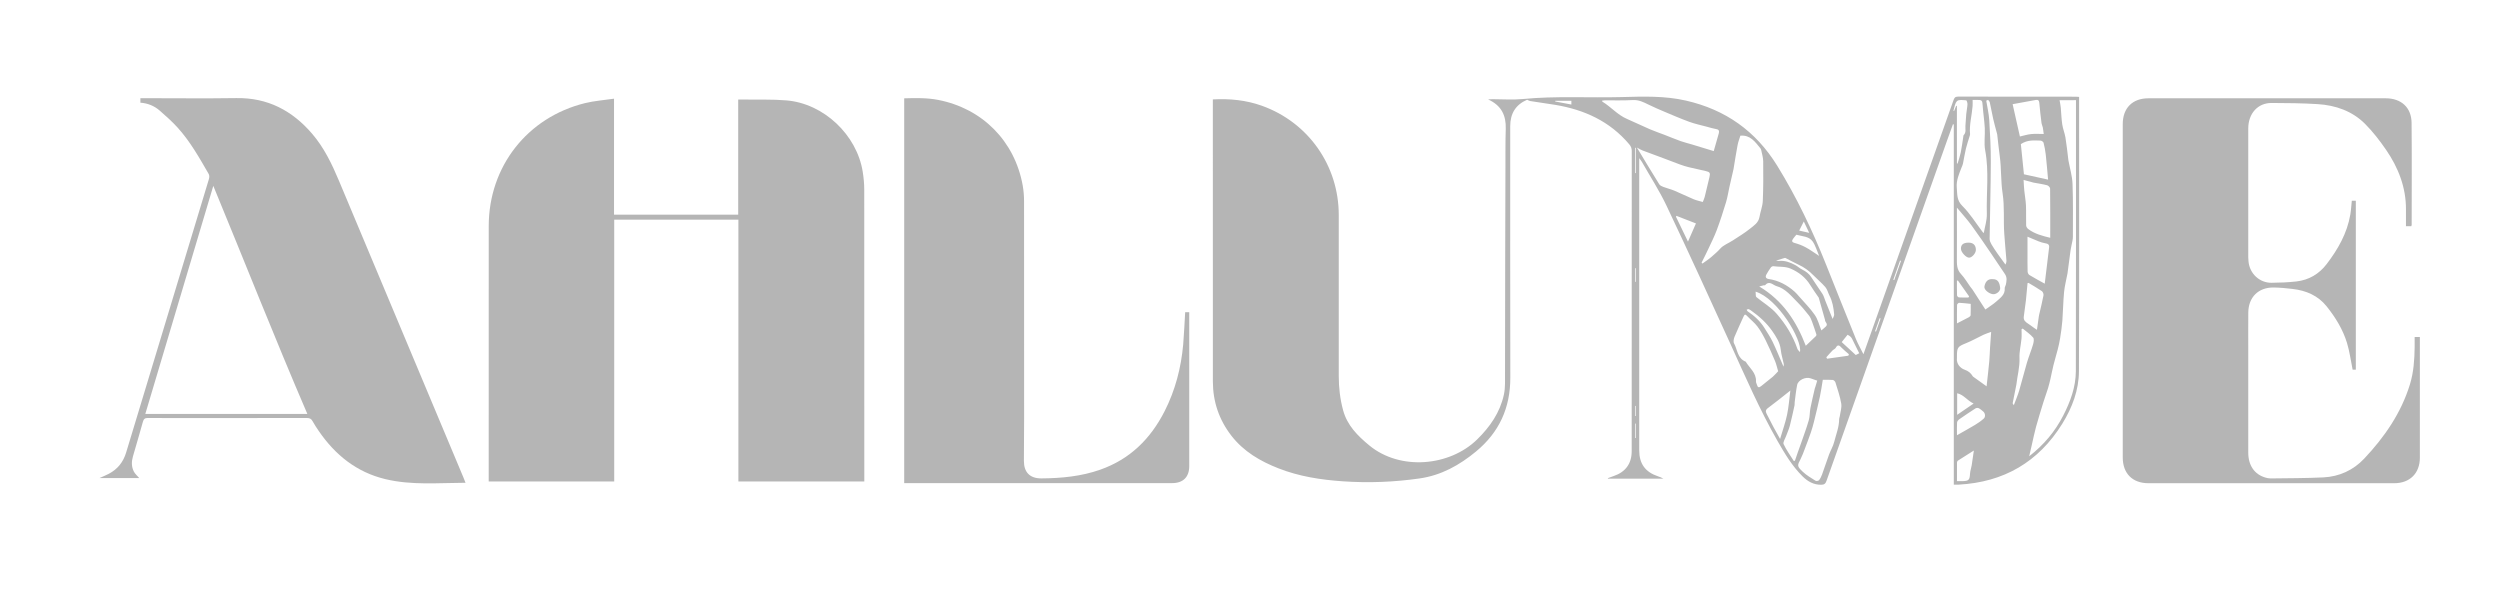 <svg xmlns="http://www.w3.org/2000/svg" xmlns:xlink="http://www.w3.org/1999/xlink" id="Layer_1" x="0px" y="0px" viewBox="0 0 805.3 190.78" style="enable-background:new 0 0 805.3 190.78;" xml:space="preserve"><style type="text/css">	.st0{fill:#B5B5B5;}</style><g>	<path class="st0" d="M491.91,32.13c-3.67,1.58-5.44,4.44-5.44,8.52c0.01,27-0.04,54,0.03,81c0.02,9.71-3.56,17.6-11.05,23.79  c-5.34,4.41-11.2,7.67-18.14,8.67c-8.22,1.18-16.47,1.5-24.76,0.93c-7.09-0.49-14.06-1.56-20.71-4.17  c-5.88-2.3-11.21-5.4-15.18-10.51c-4-5.16-5.96-11-5.97-17.47c-0.03-29.88-0.01-59.76-0.01-89.64c0-0.39,0-0.78,0-1.23  c5.48-0.29,10.73,0.23,15.81,2.05c14.98,5.37,24.75,19.28,24.75,35.22c0,17.28,0,34.56,0,51.84c0,3.73,0.42,7.41,1.4,11.02  c1.33,4.91,4.69,8.23,8.44,11.33c9.93,8.2,25.89,6.75,34.74-1.93c4.14-4.06,7.34-8.64,8.6-14.38c0.25-1.16,0.37-2.38,0.37-3.57  c0.04-13.52,0.04-27.04,0.06-40.56c0.02-9.72,0.05-19.44,0.08-29.16c0.01-4.12-0.03-8.24,0.1-12.36c0.14-4.29-1.35-7.54-5.7-9.5  c0.71-0.04,1.09-0.07,1.47-0.07c3.24,0,6.51,0.26,9.72-0.05c10.62-1.04,21.26-0.34,31.89-0.63c6.9-0.19,13.82-0.43,20.65,1.13  c12.74,2.91,22.5,9.8,29.4,20.96c6.28,10.17,11.38,20.89,15.79,31.96c3.18,7.97,6.36,15.95,9.59,23.9c0.64,1.57,1.5,3.05,2.41,4.88  c1.6-4.49,3.07-8.6,4.52-12.72c8.16-23.03,16.33-46.05,24.48-69.08c0.26-0.73,0.49-1.18,1.45-1.18  c12.64,0.04,25.28,0.03,37.92,0.03c0.31,0,0.63,0.03,1.1,0.06c0,0.47,0,0.9,0,1.33c0,29,0.06,58-0.05,87  c-0.02,6.12-2.17,11.78-5.37,16.95c-7.66,12.36-18.86,18.84-33.37,19.62c-0.47,0.03-0.95,0-1.57,0c0-38.73,0-77.38,0-116.03  c-0.09-0.02-0.19-0.03-0.28-0.05c-0.64,1.78-1.29,3.55-1.92,5.33c-12.94,36.49-25.87,72.99-38.79,109.49  c-0.32,0.9-0.69,1.3-1.74,1.3c-2.43,0.02-4.31-1.06-5.95-2.67c-3.37-3.32-5.77-7.35-8.09-11.41  c-5.74-10.04-10.33-20.63-15.11-31.13c-6.8-14.93-13.63-29.85-20.66-44.68c-2.3-4.86-5.26-9.4-7.92-14.09  c-0.18-0.32-0.43-0.61-0.87-1.22c0,0.79,0,1.21,0,1.63c0,30.84,0,61.68,0,92.52c0,4.28,1.95,6.96,6.04,8.33  c0.59,0.2,1.17,0.4,1.72,0.75c-5.94,0-11.88,0-17.82,0c-0.02-0.05-0.05-0.1-0.07-0.15c0.63-0.23,1.26-0.47,1.9-0.69  c3.83-1.3,5.8-4.01,5.8-7.99c0-32.24,0-64.48,0.02-96.72c0-0.86-0.25-1.49-0.8-2.14c-6.27-7.44-14.5-11.17-23.89-12.72  c-2.68-0.44-5.37-0.81-8.06-1.23C492.57,32.49,492.29,32.29,491.91,32.13z M663.43,32.28c0.15,0.9,0.31,1.62,0.38,2.34  c0.17,1.81,0.21,3.65,0.48,5.44c0.21,1.43,0.79,2.8,1.03,4.22c0.38,2.29,0.61,4.61,0.9,6.92c0.02,0.16,0.03,0.32,0.06,0.48  c0.46,2.5,1.22,4.99,1.32,7.5c0.22,5.67,0.11,11.35,0.12,17.03c0,0.44-0.05,0.88-0.13,1.31c-0.19,1.04-0.47,2.06-0.62,3.1  c-0.36,2.49-0.66,4.98-0.99,7.47c-0.01,0.08-0.03,0.16-0.05,0.23c-0.36,1.92-0.86,3.82-1.05,5.75c-0.29,3.05-0.32,6.13-0.55,9.19  c-0.15,1.91-0.43,3.82-0.73,5.72c-0.19,1.24-0.48,2.46-0.79,3.68c-0.42,1.66-0.94,3.31-1.35,4.97c-0.36,1.45-0.63,2.91-0.96,4.37  c-0.24,1.02-0.48,2.05-0.79,3.05c-0.46,1.49-1.01,2.95-1.47,4.43c-0.82,2.66-1.65,5.32-2.39,8c-0.52,1.89-0.9,3.82-1.34,5.73  c-0.27,1.18-0.55,2.36-0.87,3.76c4.74-3.68,8.35-8,10.97-13.12c2.3-4.49,4.04-9.2,4.06-14.28c0.07-28.67,0.04-57.34,0.04-86.01  c0-0.43,0-0.85,0-1.3C666.79,32.28,665.06,32.28,663.43,32.28z M548.11,84.62c0.09,0.09,0.19,0.19,0.28,0.28  c1.02-0.75,2.11-1.43,3.05-2.28c0.9-0.81,1.84-1.57,2.66-2.51c1.03-1.17,2.71-1.77,4.07-2.66c1.87-1.22,3.8-2.38,5.53-3.77  c1.25-1.01,2.74-1.91,3.06-3.78c0.29-1.74,1-3.44,1.07-5.17c0.19-4.26,0.17-8.54,0.13-12.81c-0.01-1.16-0.39-2.33-0.62-3.48  c-0.04-0.23-0.13-0.47-0.27-0.65c-1.7-2.08-3.26-4.38-6.46-4.08c-0.29,0.96-0.7,1.98-0.9,3.05c-0.47,2.44-0.84,4.9-1.25,7.36  c-0.02,0.12-0.03,0.24-0.06,0.36c-0.44,1.9-0.88,3.8-1.31,5.7c-0.37,1.65-0.61,3.35-1.1,4.96c-0.91,3-1.87,5.99-2.97,8.93  c-0.79,2.11-1.81,4.14-2.77,6.19C549.58,81.71,548.84,83.16,548.11,84.62z M635.42,32.19c0,0.82,0.04,1.42-0.01,2.01  c-0.23,3.02-1.11,5.99-0.81,9.06c0.01,0.11-0.02,0.24-0.06,0.35c-0.43,1.42-0.93,2.83-1.28,4.27c-0.39,1.6-0.62,3.23-0.95,4.84  c-0.09,0.45-0.32,0.88-0.49,1.32c-0.79,2.06-1.7,4.05-1.5,6.38c0.19,2.11-0.09,4.05,1.78,5.9c2.52,2.49,4.41,5.62,6.58,8.46  c0.12,0.16,0.31,0.26,0.34,0.28c0.35-2.05,1.03-4.1,0.98-6.12c-0.19-6.83,0.76-13.68-0.53-20.5c-0.44-2.32-0.01-4.79-0.13-7.18  c-0.13-2.4-0.51-4.78-0.68-7.18c-0.12-1.77-0.17-1.91-1.96-1.9C636.32,32.19,635.93,32.19,635.42,32.19z M552.03,48.67  c0.6-2.09,1.13-3.88,1.62-5.69c0.18-0.66,0.16-1.23-0.78-1.39c-1.04-0.17-2.05-0.5-3.07-0.77c-1.89-0.51-3.82-0.91-5.65-1.58  c-2.74-1-5.41-2.16-8.1-3.29c-1.69-0.71-3.37-1.45-5.02-2.25c-1.61-0.79-3.14-1.58-5.08-1.47c-2.99,0.18-5.99,0.07-8.99,0.09  c-0.29,0-0.59,0.07-0.89,0.1c0.04,0.18,0.03,0.29,0.08,0.32c2.77,1.67,4.88,4.26,7.92,5.56c2.49,1.07,4.92,2.27,7.41,3.34  c1.53,0.66,3.12,1.19,4.68,1.79c1.74,0.67,3.46,1.4,5.22,2.03c1.18,0.42,2.41,0.7,3.62,1.07C547.36,47.23,549.7,47.96,552.03,48.67  z M587.16,122.35c-0.33,1.96-0.57,3.71-0.94,5.43c-0.58,2.68-1.23,5.35-1.89,8.01c-0.29,1.18-0.62,2.35-1.01,3.5  c-0.62,1.79-1.29,3.56-1.97,5.33c-0.39,1.03-0.76,2.09-1.26,3.07c-1.18,2.31-1.3,2.43,0.6,4.25c1.21,1.16,2.72,2.02,4.15,2.93  c0.25,0.16,0.94,0.03,1.12-0.2c0.42-0.54,0.73-1.2,0.97-1.85c0.77-2.12,1.46-4.27,2.24-6.39c0.5-1.36,1.29-2.63,1.64-4.01  c0.62-2.46,1.62-4.85,1.62-7.46c0-0.27,0.15-0.54,0.19-0.81c0.19-1.39,0.7-2.83,0.48-4.16c-0.38-2.31-1.18-4.55-1.86-6.79  c-0.1-0.34-0.54-0.78-0.85-0.81C589.33,122.29,588.26,122.35,587.16,122.35z M639.53,99.7c1.38-1,2.56-1.7,3.56-2.61  c1.25-1.14,2.84-2.14,2.67-4.24c-0.03-0.36,0.27-0.73,0.35-1.11c0.26-1.19,0.49-2.36-0.3-3.49c-1.43-2.06-2.78-4.18-4.2-6.25  c-2.16-3.16-4.3-6.34-6.56-9.43c-1.39-1.9-3-3.65-4.69-5.69c0,0.68,0,1.13,0,1.59c0,4.92,0.03,9.84-0.01,14.76  c-0.01,1.83-0.08,3.56,1.35,5.07c1.15,1.22,2,2.73,2.99,4.1c0.22,0.31,0.5,0.58,0.7,0.9C636.77,95.41,638.14,97.53,639.53,99.7z   M527.27,47.52c2.52,4.16,4.83,8.02,7.21,11.84c0.25,0.4,0.84,0.66,1.32,0.85c1.17,0.44,2.4,0.73,3.56,1.21  c2.08,0.87,4.1,1.88,6.18,2.75c0.95,0.4,1.98,0.6,2.96,0.89c0.23-0.6,0.49-1.1,0.62-1.63c0.54-2.13,1.04-4.28,1.54-6.42  c0.31-1.31,0.11-1.62-1.19-1.91c-1.81-0.41-3.63-0.79-5.43-1.23c-0.99-0.24-1.96-0.55-2.92-0.9c-1.84-0.67-3.66-1.39-5.5-2.08  c-2.17-0.81-4.35-1.59-6.51-2.42C528.55,48.28,528.04,47.93,527.27,47.52z M572.78,119.59c-0.39-1.31-0.61-2.35-1.01-3.3  c-0.94-2.22-1.9-4.44-2.98-6.6c-0.79-1.58-1.65-3.15-2.71-4.55c-0.94-1.24-2.23-2.22-3.31-3.36c-0.5-0.53-0.77-0.63-1.1,0.11  c-0.97,2.18-2.02,4.33-2.92,6.54c-0.27,0.65-0.47,1.63-0.18,2.17c1.12,2.04,1.07,4.86,3.76,5.9c1.23,2.06,3.46,3.6,3.31,6.39  c-0.02,0.34,0.21,0.68,0.3,1.03c0.24,0.92,0.65,1.07,1.41,0.42c1.2-1.02,2.49-1.95,3.69-2.97  C571.71,120.78,572.29,120.09,572.78,119.59z M640.4,32.17c-0.2,0.09-0.39,0.18-0.59,0.26c0.33,2.08,0.84,4.15,0.97,6.24  c0.28,4.49,0.51,8.99,0.5,13.49c-0.03,8.25-0.27,16.51-0.38,24.76c-0.01,0.58,0.26,1.21,0.56,1.73c0.59,1.02,1.26,2,1.93,2.97  c0.85,1.22,1.73,2.4,2.6,3.6c0.28-0.53,0.35-0.95,0.32-1.37c-0.23-2.87-0.5-5.74-0.7-8.62c-0.3-4.3,0.14-8.59-0.53-12.94  c-0.6-3.87-0.37-7.9-0.9-11.84c-0.33-2.38-0.56-4.77-0.84-7.16c-0.03-0.24-0.12-0.46-0.18-0.69c-0.37-1.44-0.79-2.86-1.11-4.31  c-0.4-1.77-0.71-3.57-1.1-5.34C640.88,32.66,640.59,32.43,640.4,32.17z M585.37,122.58c-0.12-0.03-0.24-0.06-0.36-0.08  c-0.58-0.21-1.17-0.4-1.75-0.62c-1.58-0.59-4.03,0.51-4.36,2.11c-0.38,1.84-0.55,3.72-0.8,5.59c-0.04,0.32,0.02,0.65-0.04,0.96  c-0.49,2.21-0.95,4.42-1.52,6.61c-0.3,1.15-0.82,2.24-1.22,3.36c-0.31,0.86-1.06,1.96-0.78,2.56c0.89,1.91,2.16,3.64,3.29,5.44  c0.12-0.04,0.24-0.08,0.36-0.12c0.31-0.91,0.62-1.83,0.94-2.74c0.34-0.96,0.69-1.9,1.02-2.86c0.85-2.47,1.78-4.92,2.5-7.43  c0.36-1.24,0.27-2.61,0.52-3.89c0.42-2.14,0.95-4.26,1.43-6.39c0.03-0.15,0.12-0.29,0.16-0.44  C584.98,123.96,585.17,123.27,585.37,122.58z M651.84,57.96c0.08,1.37,0.11,2.39,0.22,3.41c0.16,1.6,0.47,3.18,0.54,4.78  c0.1,2.15-0.01,4.31,0.06,6.46c0.01,0.4,0.33,0.91,0.66,1.16c2.09,1.58,4.56,2.21,7.1,2.83c0-5.35,0.02-10.61-0.04-15.87  c0-0.37-0.57-0.96-0.97-1.06c-1.47-0.38-2.98-0.59-4.48-0.87c-0.19-0.04-0.38-0.12-0.57-0.17  C653.61,58.43,652.85,58.23,651.84,57.96z M586.7,106.43c0.45-0.39,1-0.8,1.48-1.29c0.76-0.78-0.29-1.34-0.31-2.03  c0-0.04,0-0.08-0.01-0.12c-0.67-2.37-1.33-4.74-2.01-7.11c-0.02-0.07-0.09-0.13-0.13-0.19c-0.86-1.27-1.77-2.5-2.57-3.81  c-1.53-2.5-3.66-4.18-6.35-5.35c-1.83-0.79-3.71-0.5-5.55-0.78c-0.26-0.04-0.67,0.18-0.83,0.41c-0.52,0.71-0.98,1.47-1.42,2.24  c-0.45,0.8-0.15,1.35,0.71,1.47c3.24,0.47,5.97,1.95,8.38,4.09c0.52,0.47,0.98,1.01,1.44,1.54c1.71,1.96,3.57,3.81,5.04,5.93  C585.57,102.86,585.99,104.7,586.7,106.43z M639.92,124.44c0.3-2.76,0.62-5.38,0.86-8.01c0.14-1.51,0.16-3.02,0.26-4.54  c0.1-1.58,0.22-3.16,0.35-4.98c-0.98,0.36-1.73,0.58-2.43,0.91c-1.9,0.9-3.74,1.96-5.68,2.74c-2.61,1.05-2.91,1.34-2.91,4.15  c0,0.2,0.02,0.4,0,0.6c-0.25,1.94,1.16,3.32,2.43,3.76c1.32,0.46,2.03,1.1,2.67,2.14c0.04,0.06,0.11,0.12,0.17,0.16  C637.04,122.38,638.45,123.38,639.92,124.44z M566.69,92.28c7.64,4.55,12,11.32,14.99,19.1c1.11-1.06,2.2-2.08,3.27-3.12  c0.12-0.11,0.2-0.38,0.15-0.52c-0.45-1.39-0.9-2.78-1.41-4.14c-0.26-0.69-0.54-1.42-1-1.99c-1.15-1.44-2.32-2.88-3.62-4.18  c-2.05-2.04-3.89-4.46-6.82-5.27c-1.12-0.31-2.29-1.89-3.64-0.32c-0.09,0.11-0.39,0.03-0.58,0.08  C567.59,92.01,567.14,92.15,566.69,92.28z M659.73,57.86c-0.26-2.85-0.46-5.45-0.75-8.05c-0.14-1.29-0.39-2.58-0.71-3.83  c-0.08-0.3-0.63-0.68-0.97-0.69c-2.07-0.05-4.18-0.31-6.34,1.13c0.32,3.13,0.66,6.52,0.99,9.72  C654.71,56.75,657.27,57.31,659.73,57.86z M650.65,43.97c1.2-0.27,2.38-0.65,3.59-0.78c1.29-0.14,2.61-0.03,4.08-0.03  c-0.11-0.82-0.17-1.49-0.3-2.13c-0.09-0.45-0.34-0.88-0.4-1.33c-0.27-2.19-0.54-4.38-0.72-6.57c-0.07-0.83-0.45-1.05-1.14-0.93  c-2.49,0.44-4.97,0.9-7.45,1.36C649.11,37.11,649.87,40.5,650.65,43.97z M658.65,91.38c0.47-3.89,0.93-7.79,1.41-11.68  c0.12-0.97-0.44-1.21-1.25-1.34c-0.71-0.11-1.41-0.34-2.09-0.6c-1.3-0.51-2.58-1.07-3.62-1.51c0,1.68,0,3.34,0,5  c0,2.07-0.03,4.15,0.03,6.22c0.01,0.39,0.27,0.93,0.58,1.12C655.38,89.6,657.1,90.52,658.65,91.38z M656.14,106.24  c0.23-1.65,0.42-2.95,0.6-4.26c0.03-0.2,0.06-0.39,0.11-0.59c0.48-2.08,1-4.14,1.4-6.24c0.08-0.42-0.19-1.13-0.53-1.37  c-1.38-0.96-2.85-1.78-4.29-2.65c-0.05-0.03-0.15,0.04-0.32,0.09c-0.17,1.82-0.32,3.67-0.52,5.52c-0.2,1.75-0.46,3.5-0.69,5.25  c-0.16,1.17,0.57,1.76,1.44,2.3c0.61,0.38,1.18,0.84,1.77,1.26C655.34,105.73,655.59,105.88,656.14,106.24z M573.4,141.4  c0.83-2.82,1.71-5.24,2.24-7.74c0.53-2.5,0.71-5.08,1.07-7.86c-2.53,2-4.83,3.88-7.22,5.64c-0.83,0.61-0.78,1.16-0.4,1.9  c0.71,1.38,1.41,2.77,2.14,4.14C571.87,138.69,572.55,139.88,573.4,141.4z M651.56,105.84c-0.13,0.07-0.25,0.14-0.38,0.21  c0,1.02,0.08,2.05-0.02,3.07c-0.19,2.07-0.73,4.14-0.64,6.2c0.12,2.95-0.69,5.73-1.01,8.59c-0.03,0.24-0.1,0.47-0.14,0.7  c-0.35,1.76-0.71,3.52-1.05,5.28c-0.01,0.08,0.1,0.18,0.37,0.64c0.65-1.74,1.27-3.17,1.71-4.65c0.88-2.99,1.62-6.01,2.5-9  c0.59-1.99,1.39-3.91,1.98-5.9c0.21-0.71,0.41-1.8,0.05-2.23C653.97,107.64,652.7,106.79,651.56,105.84z M630.37,52.68  c0.07,0,0.14,0,0.21,0c0.35-1.19,0.77-2.37,1.02-3.58c0.34-1.68,0.55-3.39,0.82-5.09c0.02-0.16,0.01-0.37,0.1-0.46  c0.9-0.88,0.51-1.99,0.58-3.02c0.09-1.27,0.15-2.54,0.27-3.81c0.1-1.05,0.34-2.09,0.39-3.13c0.02-0.44-0.24-1.26-0.4-1.27  c-1-0.06-2.37-0.31-2.94,0.23c-0.73,0.68-0.82,2.04-1.19,3.11c0.08,0.02,0.16,0.05,0.23,0.07c0.22-0.55,0.45-1.1,0.67-1.66  c0.08,0.02,0.15,0.03,0.23,0.05c0,3.1,0,6.21,0,9.31C630.37,46.51,630.37,49.59,630.37,52.68z M630.38,140.2  c2.11-1.2,4-2.24,5.85-3.35c0.98-0.59,1.94-1.26,2.79-2.03c0.63-0.57,0.46-1.75-0.2-2.28c-0.46-0.38-0.91-0.79-1.43-1.05  c-0.28-0.14-0.77-0.11-1.04,0.06c-1.77,1.13-3.52,2.31-5.24,3.51c-0.32,0.23-0.67,0.66-0.7,1.02  C630.33,137.34,630.38,138.62,630.38,140.2z M635.82,145.12c-1.87,1.17-3.51,2.2-5.13,3.25c-0.16,0.11-0.3,0.39-0.3,0.6  c-0.02,1.99-0.01,3.97-0.01,6.02c0.7,0,1.24,0.02,1.79,0c2.05-0.07,2.3-0.39,2.42-2.45c0.05-0.89,0.39-1.76,0.53-2.65  C635.37,148.38,635.57,146.87,635.82,145.12z M565.52,93.95c0.09,0.72-0.05,1.49,0.25,1.75c2.19,1.82,4.67,3.21,6.6,5.45  c2.92,3.38,5.17,7.05,6.62,11.25c0.12,0.33,0.46,0.59,0.81,1.01C580.66,109.54,572.59,96.08,565.52,93.95z M590.32,102.74  c0.18-0.5,0.54-1,0.5-1.46c-0.18-2.11-0.54-4.19-1.53-6.11c-0.46-0.89-0.68-1.96-1.31-2.69c-1.17-1.36-2.59-2.51-3.85-3.81  c-1.39-1.43-2.96-2.58-4.78-3.41c-1.44-0.66-2.81-1.44-4.22-2.16c-0.09-0.05-0.24-0.01-0.35,0.02c-0.81,0.24-1.62,0.5-2.67,0.82  c0.47,0.06,0.7,0.13,0.92,0.11c1.91-0.19,3.63,0.46,5.26,1.33c0.78,0.41,1.43,1.06,2.21,1.44c1.22,0.6,2.24,1.33,2.98,2.52  c1.14,1.82,2.44,3.54,3.59,5.36c0.42,0.67,0.62,1.49,0.92,2.23C588.74,98.8,589.49,100.66,590.32,102.74z M574.5,118.11  c0.06-0.47,0.13-0.67,0.09-0.86c-0.32-1.53-0.81-3.04-0.97-4.59c-0.25-2.34-1.51-4.24-2.75-6.03c-1.81-2.61-4.2-4.76-6.82-6.61  c-0.25-0.18-0.52-0.37-0.81-0.44c-0.17-0.05-0.4,0.11-0.6,0.18c0.1,0.18,0.16,0.42,0.31,0.52c2.14,1.43,4.02,3.13,5.39,5.33  c0.92,1.47,1.9,2.92,2.65,4.47C572.21,112.62,573.26,115.23,574.5,118.11z M543.73,77.83c0.93-2.13,1.74-3.96,2.57-5.86  c-2.27-0.88-4.28-1.66-6.28-2.44c-0.05,0.09-0.11,0.19-0.16,0.28C541.1,72.39,542.34,74.95,543.73,77.83z M630.38,104.17  c1.48-0.76,2.68-1.36,3.86-2c0.23-0.13,0.53-0.42,0.54-0.64c0.05-1.22,0.03-2.45,0.03-3.65c-1.37-0.14-2.55-0.29-3.74-0.34  c-0.22-0.01-0.65,0.42-0.66,0.65C630.35,100.1,630.38,102.01,630.38,104.17z M578.64,75.61c-0.3,0.37-0.67,0.77-0.98,1.21  c-0.44,0.63-0.68,1.13,0.42,1.44c1.23,0.34,2.45,0.8,3.56,1.4c1.4,0.75,2.69,1.71,4.34,2.77c-0.76-1.74-1.18-3.36-2.09-4.65  C582.69,76.06,580.49,76.16,578.64,75.61z M630.44,133.62c1.79-1.23,3.41-2.34,5.3-3.63c-2.07-0.95-3.15-2.85-5.3-3.31  C630.44,129.02,630.44,131.19,630.44,133.62z M588.3,115.08c0.08,0.16,0.16,0.31,0.23,0.47c2.28-0.32,4.57-0.65,6.85-0.97  c0.06-0.16,0.13-0.32,0.19-0.48c-0.78-0.68-1.61-1.32-2.32-2.06c-0.7-0.74-1.24-1.25-1.93,0c-0.2,0.37-0.74,0.54-1.05,0.87  C589.59,113.61,588.95,114.35,588.3,115.08z M598.89,113.79c-2.75-5.36-2.11-5.02-3.75-5.96c-0.62,0.77-1.24,1.54-1.89,2.36  c1.54,1.42,3.05,2.81,4.53,4.17C598.21,114.14,598.55,113.96,598.89,113.79z M630.67,90.34c-0.1,0.03-0.2,0.06-0.3,0.09  c0,1.58-0.03,3.16,0.03,4.74c0.01,0.23,0.38,0.61,0.61,0.63c1.01,0.07,2.03,0.03,3.05,0.03c0.08-0.12,0.16-0.23,0.23-0.35  C633.08,93.76,631.88,92.05,630.67,90.34z M582.79,75.01c-0.6-1.26-1.15-2.41-1.75-3.67c-0.54,1.07-0.99,1.95-1.48,2.93  C580.66,74.51,581.6,74.73,582.79,75.01z M526.72,55.75c0.08,0,0.15,0.01,0.23,0.01c0-2.72,0-5.43,0-8.15c-0.08,0-0.15,0-0.23,0  C526.72,50.32,526.72,53.03,526.72,55.75z M506.17,32.47c-1.81,0-3.5,0-5.19,0c-0.01,0.07-0.01,0.15-0.02,0.22  c1.71,0.32,3.43,0.64,5.21,0.98C506.17,33.21,506.17,32.86,506.17,32.47z M526.97,136.45c-0.07,0.01-0.14,0.01-0.22,0.02  c0,1.54,0,3.08,0,4.62c0.07,0,0.14-0.01,0.22-0.01C526.97,139.54,526.97,138,526.97,136.45z M612.35,84.04  c-0.1-0.03-0.2-0.07-0.3-0.1c-0.73,2.06-1.45,4.12-2.18,6.19c0.1,0.03,0.2,0.07,0.3,0.1C610.9,88.17,611.63,86.11,612.35,84.04z   M526.73,90.78c0.07,0,0.15,0.01,0.22,0.01c0-1.46,0-2.93,0-4.39c-0.07,0-0.15,0-0.22,0C526.73,87.86,526.73,89.32,526.73,90.78z   M526.72,134c0.07,0,0.14,0,0.21,0.01c0-1.08,0-2.17,0-3.25c-0.07,0-0.14,0.01-0.21,0.01C526.72,131.84,526.72,132.92,526.72,134z   M605.78,102.59c-0.1-0.03-0.21-0.06-0.31-0.08c-0.49,1.4-0.98,2.79-1.47,4.19c0.1,0.03,0.2,0.07,0.3,0.1  C604.79,105.39,605.29,103.99,605.78,102.59z"></path>	<path class="st0" d="M237.85,70.77c-13.45,0-26.68,0-40,0c0,28.12,0,56.18,0,84.33c-13.48,0-26.86,0-40.43,0c0-0.38,0-0.8,0-1.22  c0-27.04-0.02-54.08,0.01-81.11c0.02-19.12,12.44-34.98,31.01-39.55c2.99-0.74,6.12-0.95,9.35-1.43c0,12.67,0,24.96,0,37.35  c13.38,0,26.63,0,40,0c0-12.34,0-24.64,0-37.07c0.71,0,1.3-0.01,1.89,0c4.56,0.07,9.13-0.11,13.66,0.27  c11.99,1,22.67,11.09,24.56,23c0.3,1.89,0.49,3.81,0.49,5.72c0.03,30.96,0.02,61.92,0.02,92.87c0,0.36,0,0.71,0,1.16  c-13.51,0-26.96,0-40.56,0C237.85,127.03,237.85,98.94,237.85,70.77z"></path>	<path class="st0" d="M776.73,72.87c-0.51,0-0.94,0-1.72,0c0-1.79-0.01-3.57,0-5.35c0.04-7.14-2.44-13.48-6.4-19.25  c-2.03-2.95-4.25-5.83-6.77-8.36c-4.15-4.15-9.49-6.01-15.27-6.37c-4.94-0.31-9.9-0.35-14.86-0.37c-4.43-0.02-7.5,3.41-7.5,8.21  c-0.01,13.84-0.01,27.68,0,41.51c0,0.44,0.04,0.88,0.08,1.32c0.35,3.91,3.55,6.93,7.44,6.88c2.67-0.03,5.36-0.13,8.01-0.43  c3.99-0.46,7.27-2.39,9.71-5.58c3.65-4.77,6.6-9.91,7.63-15.94c0.25-1.45,0.32-2.93,0.48-4.47c0.39,0,0.81,0,1.3,0  c0,18.14,0,36.24,0,54.41c-0.46,0-0.87,0-1.03,0c-0.6-2.94-0.97-5.84-1.81-8.6c-1.33-4.36-3.7-8.21-6.54-11.77  c-2.82-3.53-6.65-5.13-11.01-5.64c-2.02-0.24-4.06-0.43-6.09-0.46c-4.9-0.06-8.11,3.13-8.16,8.06c-0.04,3.96-0.01,7.92-0.01,11.88  c0,11.08,0,22.16,0,33.24c0,4.12,2,7.02,5.51,8.04c0.53,0.15,1.1,0.28,1.65,0.28c5.67-0.08,11.36-0.06,17.02-0.33  c5.15-0.25,9.67-2.32,13.19-6.07c6.52-6.93,11.86-14.64,14.7-23.86c1.21-3.94,1.48-8,1.53-12.08c0.01-1.04,0-2.08,0-3.21  c0.55,0,1.04,0,1.68,0c0,0.45,0,0.87,0,1.3c0,12.52,0,25.04,0,37.55c0,5.04-3.22,8.24-8.25,8.24c-26.4,0-52.79,0-79.19,0  c-5.14,0-8.27-3.14-8.27-8.3c0-35.79,0-71.59,0-107.38c0-5.16,3.13-8.31,8.27-8.31c25.48,0,50.95,0,76.43,0  c4.99,0,8.29,2.95,8.34,7.91c0.11,10.96,0.03,21.92,0.03,32.87C776.84,72.52,776.78,72.64,776.73,72.87z"></path>	<path class="st0" d="M44.86,154c-4.11,0-8.35,0-12.83,0c1.15-0.52,2.11-0.9,3.02-1.38c2.82-1.49,4.65-3.76,5.58-6.85  c8.88-29.38,17.8-58.76,26.68-88.14c0.14-0.48,0.16-1.15-0.07-1.56c-3.04-5.26-6.02-10.58-10.14-15.09  c-1.75-1.91-3.7-3.64-5.65-5.35c-1.75-1.53-3.86-2.38-6.23-2.55c0-0.48,0-0.87,0-1.45c0.48,0,0.94,0,1.4,0  c9.84,0,19.68,0.12,29.52-0.03c10.07-0.16,17.99,4.02,24.39,11.47c3.85,4.48,6.37,9.73,8.64,15.13  c13.35,31.84,26.71,63.68,40.07,95.52c0.24,0.58,0.47,1.17,0.71,1.79c-8.71,0.03-17.37,0.87-25.86-1.18  c-9.2-2.22-16.08-7.74-21.36-15.42c-0.72-1.05-1.44-2.12-2.05-3.24c-0.42-0.77-0.93-1.02-1.8-1.02  c-11.32,0.03-22.64,0.02-33.96,0.02c-5.76,0-11.52,0.03-17.28-0.03c-1-0.01-1.36,0.33-1.62,1.26c-1.03,3.73-2.14,7.44-3.21,11.16  c-0.47,1.63-0.48,3.28,0.28,4.8C43.49,152.66,44.25,153.28,44.86,154z M99,133.33c-10.44-24.26-20.12-48.85-30.29-73.46  c-7.34,24.6-14.61,49-21.9,73.46C64.33,133.33,81.74,133.33,99,133.33z"></path>	<path class="st0" d="M381.77,100.57c0.42,0,0.8,0,1.31,0c0,0.49,0,0.92,0,1.34c0,16.08,0,32.15,0,48.23c0,3.52-1.97,5.48-5.5,5.48  c-28.31,0-56.63,0-84.94,0c-0.43,0-0.86,0-1.38,0c0-41.35,0-82.59,0-123.95c3.66-0.1,7.29-0.19,10.87,0.5  c14.29,2.75,24.72,13.25,27.3,27.54c0.3,1.68,0.44,3.42,0.44,5.13c0.03,23.32,0.02,46.63,0.02,69.95c0,4.56-0.06,9.12-0.07,13.67  c-0.01,3.69,1.95,5.66,5.61,5.64c6.46-0.04,12.84-0.64,18.99-2.81c9.57-3.37,16.21-9.94,20.74-18.86  c3.43-6.75,5.29-13.94,5.97-21.45C381.42,107.57,381.55,104.13,381.77,100.57z"></path>	<path class="st0" d="M641.87,89.92c1.8-0.05,2.26,1.26,2.43,2.87c0.1,0.97-1.22,2.1-2.34,1.97c-1.25-0.14-2.9-1.42-2.74-2.42  C639.44,90.97,640.18,89.76,641.87,89.92z"></path>	<path class="st0" d="M634.13,78.16c1.5,0,2.33,0.82,2.34,2.31c0.01,1.08-1.21,2.5-2.16,2.53c-0.98,0.03-2.63-1.75-2.65-2.84  C631.63,78.8,632.42,78.17,634.13,78.16z"></path></g></svg>